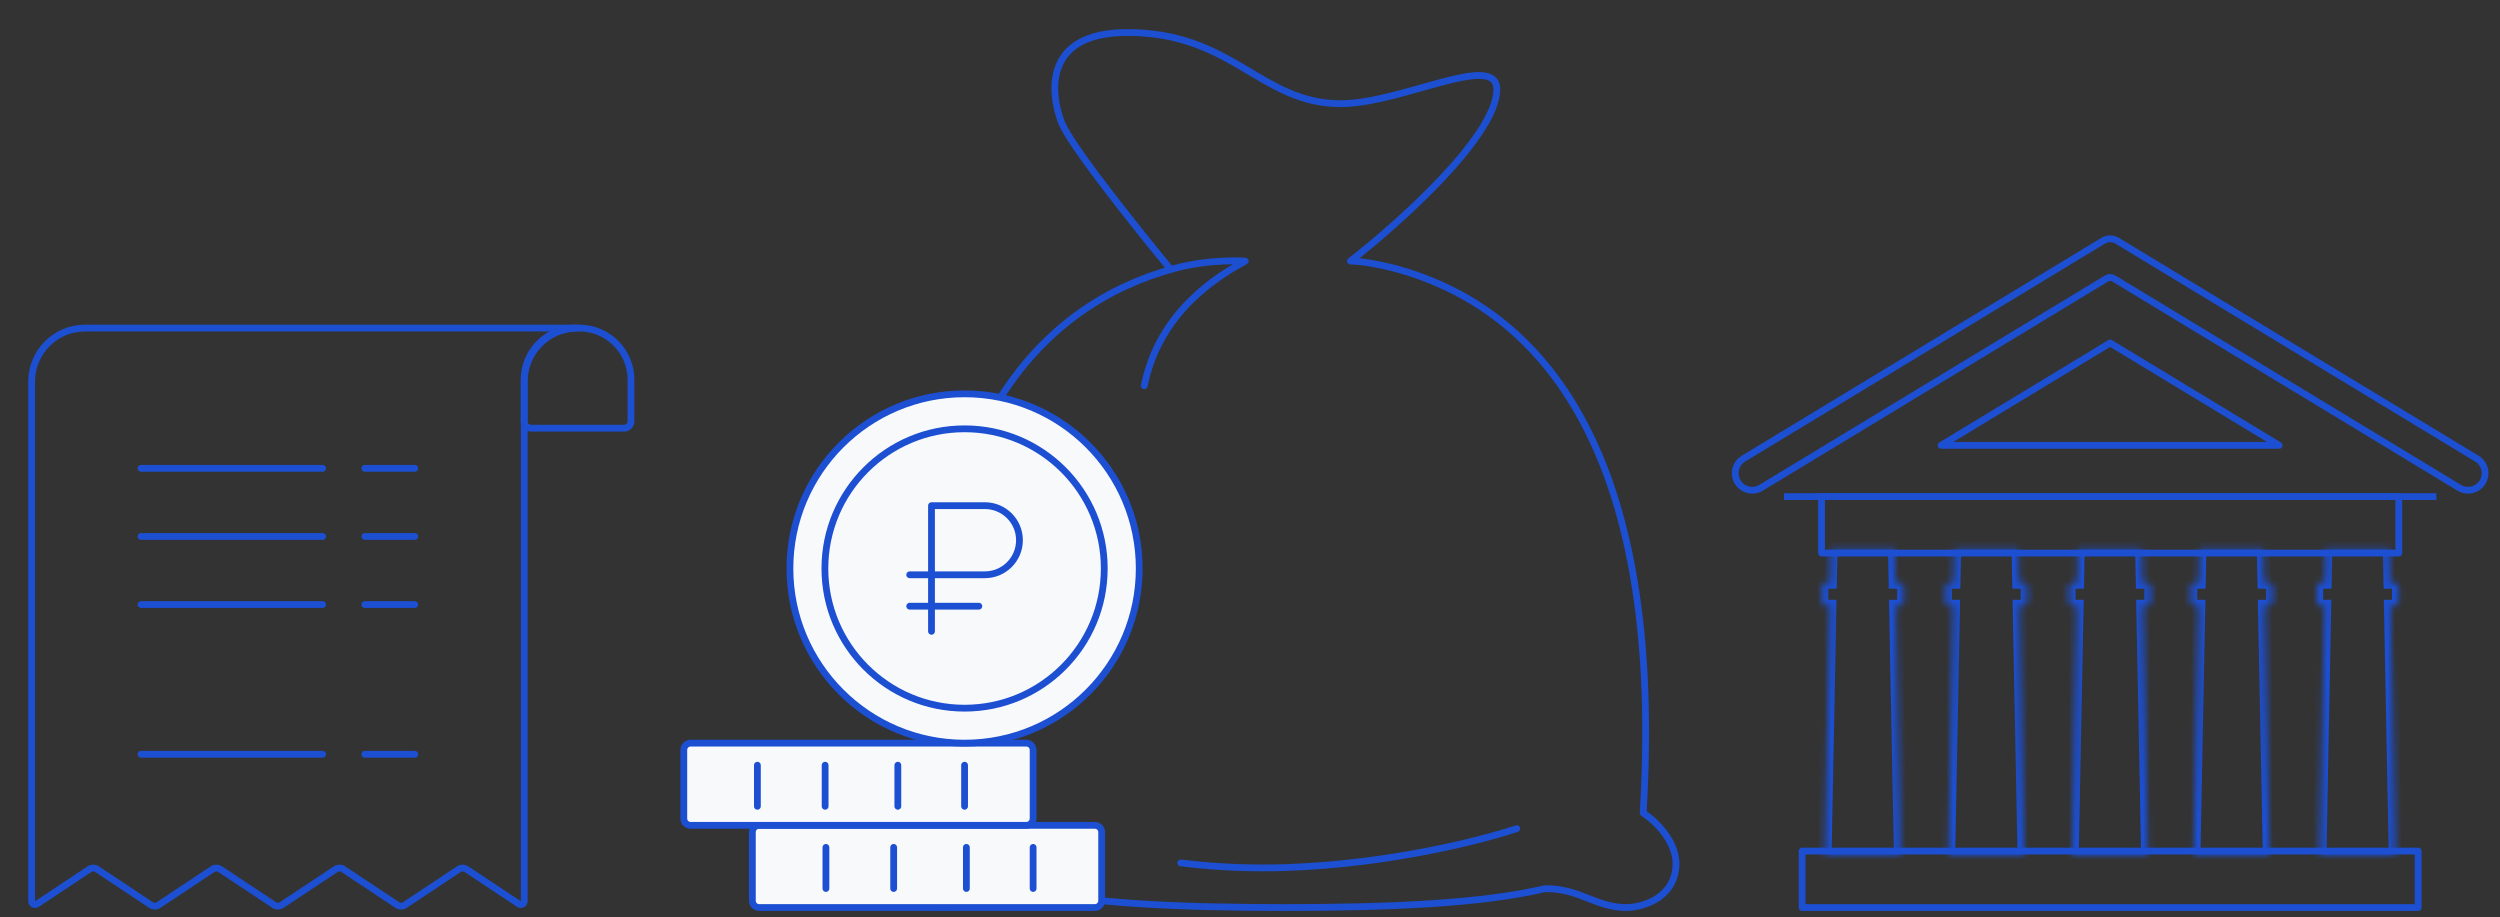 <svg width="368" height="135" viewBox="0 0 368 135" fill="none" xmlns="http://www.w3.org/2000/svg">
<rect x="0" y="0" width="368" height="135" fill="#333333" stroke="none"/>
<path d="M84.761 48.289C84.761 48.289 84.761 48.289 84.761 48.289H85.274C87.291 48.289 89.225 49.09 90.651 50.516C92.077 51.942 92.878 53.876 92.878 55.893V62.028C92.878 62.58 92.431 63.028 91.878 63.028H78.157C77.605 63.028 77.157 62.58 77.157 62.028V55.893C77.157 53.876 77.958 51.942 79.384 50.516C80.81 49.09 82.745 48.289 84.761 48.289C84.761 48.289 84.761 48.289 84.761 48.289V48.289Z" stroke="#1C4FD1"/>
<path d="M6.961 50.592C8.436 49.117 10.435 48.289 12.52 48.289H84.921C82.855 48.317 80.883 49.158 79.431 50.629C77.98 52.1 77.167 54.083 77.167 56.15V132.657C77.167 133.056 76.723 133.295 76.39 133.074L68.656 127.94C68.321 127.718 67.885 127.718 67.55 127.94L59.593 133.222C59.258 133.445 58.822 133.445 58.487 133.222L50.529 127.94C50.194 127.718 49.759 127.718 49.423 127.94L41.466 133.222C41.131 133.445 40.695 133.445 40.36 133.222L32.403 127.94C32.068 127.718 31.632 127.718 31.297 127.94L23.339 133.222C23.004 133.445 22.568 133.445 22.233 133.222L14.276 127.94C13.941 127.718 13.505 127.718 13.17 127.94L5.436 133.074C5.103 133.295 4.659 133.056 4.659 132.657V56.15C4.659 54.065 5.487 52.066 6.961 50.592Z" stroke="#1C4FD1"/>
<path d="M20.759 78.964H47.493" stroke="#1C4FD1" stroke-linecap="round" stroke-linejoin="round"/>
<path d="M20.759 68.941H47.493" stroke="#1C4FD1" stroke-linecap="round" stroke-linejoin="round"/>
<path d="M20.759 88.99H47.493" stroke="#1C4FD1" stroke-linecap="round" stroke-linejoin="round"/>
<path d="M20.759 111.032H47.493" stroke="#1C4FD1" stroke-linecap="round" stroke-linejoin="round"/>
<path d="M53.705 111.032L61.057 111.032" stroke="#1C4FD1" stroke-linecap="round" stroke-linejoin="round"/>
<path d="M53.705 88.99L61.057 88.99" stroke="#1C4FD1" stroke-linecap="round" stroke-linejoin="round"/>
<path d="M53.705 78.964L61.057 78.964" stroke="#1C4FD1" stroke-linecap="round" stroke-linejoin="round"/>
<path d="M53.705 68.941L61.057 68.941" stroke="#1C4FD1" stroke-linecap="round" stroke-linejoin="round"/>
<path d="M172.22 39.541C172.22 39.541 157.864 22.173 156.248 18.01C154.632 13.847 153.478 4.785 165.938 4.785C181.513 4.785 185.559 15.261 197.365 15.261C206.293 15.261 220.328 7.535 220.328 13.166C220.328 19.983 205.963 32.852 198.781 38.434C201.33 38.434 205.455 39.541 205.455 39.541C223.689 44.515 245.076 61.998 241.934 118.589C241.934 118.958 241.916 119.318 241.88 119.67C243.668 120.826 247.13 124.085 246.673 127.873C246.101 132.608 241.203 133.588 239.407 133.588C234.898 133.588 232.646 130.803 227.453 130.803C218.189 132.992 204.951 133.588 189.12 133.588C173.29 133.588 160.052 132.992 150.788 130.803C145.595 130.803 143.342 133.588 138.833 133.588C137.037 133.588 132.139 132.608 131.568 127.873C131.111 124.085 134.573 120.826 136.361 119.67C136.325 119.318 136.307 118.958 136.307 118.589C133.165 61.998 154.552 44.515 172.786 39.541C178.172 38.06 183.295 38.434 183.295 38.434C179.414 40.569 170.639 45.772 168.439 56.78" stroke="#1C4FD1" stroke-linecap="round" stroke-linejoin="round"/>
<path d="M162.165 122.49C162.165 121.937 161.717 121.49 161.165 121.49H111.746C111.194 121.49 110.746 121.937 110.746 122.49V132.588C110.746 133.14 111.194 133.588 111.746 133.588H161.165C161.717 133.588 162.165 133.14 162.165 132.588V122.49Z" fill="#F8F9FA" stroke="#1C4FD1" stroke-linejoin="round"/>
<path d="M152.075 124.735V130.785" stroke="#1C4FD1" stroke-linecap="round"/>
<path d="M142.251 124.735V130.785" stroke="#1C4FD1" stroke-linecap="round"/>
<path d="M131.548 124.735V130.785" stroke="#1C4FD1" stroke-linecap="round"/>
<path d="M121.577 124.735V130.785" stroke="#1C4FD1" stroke-linecap="round"/>
<path d="M152.075 110.391C152.075 109.838 151.627 109.391 151.075 109.391H101.656C101.104 109.391 100.656 109.838 100.656 110.391V120.489C100.656 121.042 101.104 121.489 101.656 121.489H151.075C151.627 121.489 152.075 121.042 152.075 120.489V110.391Z" fill="#F8F9FA" stroke="#1C4FD1" stroke-linejoin="round"/>
<path d="M141.986 112.638V118.687" stroke="#1C4FD1" stroke-linecap="round"/>
<path d="M132.162 112.638V118.687" stroke="#1C4FD1" stroke-linecap="round"/>
<path d="M121.458 112.638V118.687" stroke="#1C4FD1" stroke-linecap="round"/>
<path d="M111.488 112.638V118.687" stroke="#1C4FD1" stroke-linecap="round"/>
<ellipse cx="25.71" cy="25.71" rx="25.71" ry="25.71" transform="matrix(-1 0 0 1 167.696 57.972)" fill="#F8F9FA" stroke="#1C4FD1" stroke-linejoin="round"/>
<circle cx="20.562" cy="20.562" r="20.562" transform="matrix(-1 0 0 1 162.548 63.12)" fill="#F8F9FA" stroke="#1C4FD1" stroke-linejoin="round"/>
<path d="M137.116 74.433H144.978C147.787 74.433 150.065 76.71 150.065 79.519V79.519C150.065 82.329 147.787 84.606 144.978 84.606H137.116V74.433Z" stroke="#1C4FD1" stroke-linejoin="round"/>
<path d="M137.116 84.607V92.931" stroke="#1C4FD1" stroke-linecap="round"/>
<path d="M144.083 89.231H133.909" stroke="#1C4FD1" stroke-linecap="round"/>
<path d="M137.116 84.607H133.909" stroke="#1C4FD1" stroke-linecap="round"/>
<path d="M223.261 121.971C217.526 123.899 202.025 127.757 185.899 127.757C181.54 127.757 177.485 127.475 173.812 127.025" stroke="#1C4FD1" stroke-linecap="round" stroke-linejoin="round"/>
<mask id="path-29-inside-1_1946_285780" fill="white">
<path fill-rule="evenodd" clip-rule="evenodd" d="M278.915 80.803H269.482L269.388 85.655H269.135C268.582 85.655 268.135 86.102 268.135 86.655V88.293C268.135 88.845 268.582 89.293 269.135 89.293H269.317L268.606 125.879H279.791L279.08 89.293H279.262C279.815 89.293 280.262 88.845 280.262 88.293V86.655C280.262 86.102 279.815 85.655 279.262 85.655H279.009L278.915 80.803Z"/>
</mask>
<path d="M269.482 80.803V79.803H268.501L268.482 80.784L269.482 80.803ZM278.915 80.803L279.915 80.784L279.895 79.803H278.915V80.803ZM269.388 85.655V86.655H270.369L270.388 85.674L269.388 85.655ZM269.317 89.293L270.317 89.312L270.337 88.293H269.317V89.293ZM268.606 125.879L267.606 125.86L267.586 126.879H268.606V125.879ZM279.791 125.879V126.879H280.811L280.791 125.86L279.791 125.879ZM279.08 89.293V88.293H278.06L278.08 89.312L279.08 89.293ZM279.009 85.655L278.009 85.674L278.028 86.655H279.009V85.655ZM269.482 81.803H278.915V79.803H269.482V81.803ZM270.388 85.674L270.482 80.823L268.482 80.784L268.388 85.635L270.388 85.674ZM269.135 86.655H269.388V84.655H269.135V86.655ZM269.135 86.655V84.655C268.03 84.655 267.135 85.55 267.135 86.655H269.135ZM269.135 88.293V86.655H267.135V88.293H269.135ZM269.135 88.293H269.135H267.135C267.135 89.397 268.03 90.293 269.135 90.293V88.293ZM269.317 88.293H269.135V90.293H269.317V88.293ZM269.606 125.899L270.317 89.312L268.317 89.273L267.606 125.86L269.606 125.899ZM279.791 124.879H268.606V126.879H279.791V124.879ZM278.08 89.312L278.791 125.899L280.791 125.86L280.08 89.273L278.08 89.312ZM279.262 88.293H279.08V90.293H279.262V88.293ZM279.262 88.293V90.293C280.367 90.293 281.262 89.397 281.262 88.293H279.262ZM279.262 86.655V88.293H281.262V86.655H279.262ZM279.262 86.655H281.262C281.262 85.55 280.367 84.655 279.262 84.655V86.655ZM279.009 86.655H279.262V84.655H279.009V86.655ZM277.915 80.823L278.009 85.674L280.009 85.635L279.915 80.784L277.915 80.823Z" fill="#1C4FD1" mask="url(#path-29-inside-1_1946_285780)"/>
<mask id="path-31-inside-2_1946_285780" fill="white">
<path fill-rule="evenodd" clip-rule="evenodd" d="M297.106 80.804H287.674L287.579 85.655H287.326C286.774 85.655 286.326 86.102 286.326 86.655V88.293C286.326 88.845 286.774 89.293 287.326 89.293H287.509L286.798 125.879H297.982L297.271 89.293H297.454C298.006 89.293 298.454 88.845 298.454 88.293V86.655C298.454 86.102 298.006 85.655 297.454 85.655H297.2L297.106 80.804Z"/>
</mask>
<path d="M287.674 80.804V79.804H286.693L286.674 80.784L287.674 80.804ZM297.106 80.804L298.106 80.784L298.087 79.804H297.106V80.804ZM287.579 85.655V86.655H288.56L288.579 85.674L287.579 85.655ZM287.509 89.293L288.508 89.312L288.528 88.293H287.509V89.293ZM286.798 125.879L285.798 125.86L285.778 126.879H286.798V125.879ZM297.982 125.879V126.879H299.002L298.982 125.86L297.982 125.879ZM297.271 89.293V88.293H296.252L296.271 89.312L297.271 89.293ZM297.2 85.655L296.201 85.674L296.22 86.655H297.2V85.655ZM287.674 81.804H297.106V79.804H287.674V81.804ZM288.579 85.674L288.673 80.823L286.674 80.784L286.579 85.635L288.579 85.674ZM287.326 86.655H287.579V84.655H287.326V86.655ZM287.326 86.655V84.655C286.222 84.655 285.326 85.55 285.326 86.655H287.326ZM287.326 88.293V86.655H285.326V88.293H287.326ZM287.326 88.293H285.326C285.326 89.398 286.222 90.293 287.326 90.293V88.293ZM287.509 88.293H287.326V90.293H287.509V88.293ZM287.797 125.899L288.508 89.312L286.509 89.274L285.798 125.86L287.797 125.899ZM297.982 124.879H286.798V126.879H297.982V124.879ZM296.271 89.312L296.983 125.899L298.982 125.86L298.271 89.273L296.271 89.312ZM297.454 88.293H297.271V90.293H297.454V88.293ZM297.454 88.293V90.293C298.558 90.293 299.454 89.398 299.454 88.293H297.454ZM297.454 86.655V88.293H299.454V86.655H297.454ZM297.454 86.655H299.454C299.454 85.55 298.558 84.655 297.454 84.655V86.655ZM297.2 86.655H297.454V84.655H297.2V86.655ZM296.106 80.823L296.201 85.674L298.2 85.635L298.106 80.784L296.106 80.823Z" fill="#1C4FD1" mask="url(#path-31-inside-2_1946_285780)"/>
<mask id="path-33-inside-3_1946_285780" fill="white">
<path fill-rule="evenodd" clip-rule="evenodd" d="M315.297 80.804H305.864L305.77 85.655H305.517C304.965 85.655 304.517 86.103 304.517 86.655V88.293C304.517 88.845 304.965 89.293 305.517 89.293H305.7L304.988 125.88H316.173L315.462 89.293H315.645C316.197 89.293 316.645 88.845 316.645 88.293V86.655C316.645 86.103 316.197 85.655 315.645 85.655H315.391L315.297 80.804Z"/>
</mask>
<path d="M305.864 80.804V79.804H304.884L304.865 80.784L305.864 80.804ZM315.297 80.804L316.297 80.784L316.278 79.804H315.297V80.804ZM305.77 85.655V86.655H306.751L306.77 85.674L305.77 85.655ZM305.7 89.293L306.699 89.313L306.719 88.293H305.7V89.293ZM304.988 125.88L303.989 125.86L303.969 126.88H304.988V125.88ZM316.173 125.88V126.88H317.193L317.173 125.86L316.173 125.88ZM315.462 89.293V88.293H314.442L314.462 89.313L315.462 89.293ZM315.391 85.655L314.392 85.674L314.411 86.655H315.391V85.655ZM305.864 81.804H315.297V79.804H305.864V81.804ZM306.77 85.674L306.864 80.823L304.865 80.784L304.77 85.635L306.77 85.674ZM305.517 86.655H305.77V84.655H305.517V86.655ZM305.517 86.655V84.655C304.413 84.655 303.517 85.55 303.517 86.655H305.517ZM305.517 88.293V86.655H303.517V88.293H305.517ZM305.517 88.293H303.517C303.517 89.398 304.413 90.293 305.517 90.293V88.293ZM305.7 88.293H305.517V90.293H305.7V88.293ZM305.988 125.899L306.699 89.313L304.7 89.274L303.989 125.86L305.988 125.899ZM316.173 124.88H304.988V126.88H316.173V124.88ZM314.462 89.313L315.174 125.899L317.173 125.86L316.462 89.274L314.462 89.313ZM315.645 88.293H315.462V90.293H315.645V88.293ZM315.645 88.293V90.293C316.749 90.293 317.645 89.398 317.645 88.293H315.645ZM315.645 86.655V88.293H317.645V86.655H315.645ZM315.645 86.655H317.645C317.645 85.55 316.749 84.655 315.645 84.655V86.655ZM315.391 86.655H315.645V84.655H315.391V86.655ZM314.297 80.823L314.392 85.674L316.391 85.635L316.297 80.784L314.297 80.823Z" fill="#1C4FD1" mask="url(#path-33-inside-3_1946_285780)"/>
<mask id="path-35-inside-4_1946_285780" fill="white">
<path fill-rule="evenodd" clip-rule="evenodd" d="M333.212 80.804H323.779L323.685 85.655H323.432C322.879 85.655 322.432 86.102 322.432 86.655V88.293C322.432 88.845 322.879 89.293 323.432 89.293H323.614L322.903 125.879H334.088L333.377 89.293H333.559C334.111 89.293 334.559 88.845 334.559 88.293V86.655C334.559 86.102 334.111 85.655 333.559 85.655H333.306L333.212 80.804Z"/>
</mask>
<path d="M323.779 80.804V79.804H322.798L322.779 80.784L323.779 80.804ZM333.212 80.804L334.211 80.784L334.192 79.804H333.212V80.804ZM323.685 85.655V86.655H324.666L324.685 85.674L323.685 85.655ZM323.614 89.293L324.614 89.312L324.634 88.293H323.614V89.293ZM322.903 125.879L321.903 125.86L321.883 126.879H322.903V125.879ZM334.088 125.879V126.879H335.108L335.088 125.86L334.088 125.879ZM333.377 89.293V88.293H332.357L332.377 89.312L333.377 89.293ZM333.306 85.655L332.306 85.674L332.325 86.655H333.306V85.655ZM323.779 81.804H333.212V79.804H323.779V81.804ZM324.685 85.674L324.779 80.823L322.779 80.784L322.685 85.635L324.685 85.674ZM323.432 86.655H323.685V84.655H323.432V86.655ZM323.432 86.655V84.655C322.327 84.655 321.432 85.55 321.432 86.655H323.432ZM323.432 88.293V86.655H321.432V88.293H323.432ZM323.432 88.293H323.432H321.432C321.432 89.398 322.327 90.293 323.432 90.293V88.293ZM323.614 88.293H323.432V90.293H323.614V88.293ZM323.903 125.899L324.614 89.312L322.614 89.274L321.903 125.86L323.903 125.899ZM334.088 124.879H322.903V126.879H334.088V124.879ZM332.377 89.312L333.088 125.899L335.088 125.86L334.376 89.273L332.377 89.312ZM333.559 88.293H333.377V90.293H333.559V88.293ZM333.559 88.293V90.293C334.664 90.293 335.559 89.398 335.559 88.293H333.559ZM333.559 86.655V88.293H335.559V86.655H333.559ZM333.559 86.655H335.559C335.559 85.55 334.664 84.655 333.559 84.655V86.655ZM333.306 86.655H333.559V84.655H333.306V86.655ZM332.212 80.823L332.306 85.674L334.306 85.635L334.211 80.784L332.212 80.823Z" fill="#1C4FD1" mask="url(#path-35-inside-4_1946_285780)"/>
<mask id="path-37-inside-5_1946_285780" fill="white">
<path fill-rule="evenodd" clip-rule="evenodd" d="M351.754 80.804H342.322L342.227 85.655H341.974C341.422 85.655 340.974 86.102 340.974 86.655V88.293C340.974 88.845 341.422 89.293 341.974 89.293H342.157L341.445 125.879H352.63L351.919 89.293H352.102C352.654 89.293 353.102 88.845 353.102 88.293V86.655C353.102 86.102 352.654 85.655 352.102 85.655H351.848L351.754 80.804Z"/>
</mask>
<path d="M342.322 80.804V79.804H341.341L341.322 80.784L342.322 80.804ZM351.754 80.804L352.754 80.784L352.735 79.804H351.754V80.804ZM342.227 85.655V86.655H343.208L343.227 85.674L342.227 85.655ZM342.157 89.293L343.156 89.312L343.176 88.293H342.157V89.293ZM341.445 125.879L340.446 125.86L340.426 126.879H341.445V125.879ZM352.63 125.879V126.879H353.65L353.63 125.86L352.63 125.879ZM351.919 89.293V88.293H350.9L350.919 89.312L351.919 89.293ZM351.848 85.655L350.849 85.674L350.868 86.655H351.848V85.655ZM342.322 81.804H351.754V79.804H342.322V81.804ZM343.227 85.674L343.321 80.823L341.322 80.784L341.227 85.635L343.227 85.674ZM341.974 86.655H342.227V84.655H341.974V86.655ZM341.974 86.655V84.655C340.87 84.655 339.974 85.55 339.974 86.655H341.974ZM341.974 88.293V86.655H339.974V88.293H341.974ZM341.974 88.293H339.974C339.974 89.398 340.87 90.293 341.974 90.293V88.293ZM342.157 88.293H341.974V90.293H342.157V88.293ZM342.445 125.899L343.156 89.312L341.157 89.274L340.446 125.86L342.445 125.899ZM352.63 124.879H341.445V126.879H352.63V124.879ZM350.919 89.312L351.631 125.899L353.63 125.86L352.919 89.273L350.919 89.312ZM352.102 88.293H351.919V90.293H352.102V88.293ZM352.102 88.293V90.293C353.206 90.293 354.102 89.398 354.102 88.293H352.102ZM352.102 86.655V88.293H354.102V86.655H352.102ZM352.102 86.655H354.102C354.102 85.55 353.206 84.655 352.102 84.655V86.655ZM351.848 86.655H352.102V84.655H351.848V86.655ZM350.754 80.823L350.849 85.674L352.848 85.635L352.754 80.784L350.754 80.823Z" fill="#1C4FD1" mask="url(#path-37-inside-5_1946_285780)"/>
<rect x="268.132" y="73.096" width="84.967" height="8.312" stroke="#1C4FD1" stroke-linejoin="round"/>
<rect x="265.276" y="125.277" width="90.679" height="8.312" stroke="#1C4FD1" stroke-linejoin="round"/>
<path d="M262.591 73.096H358.64" stroke="#1C4FD1" stroke-linejoin="round"/>
<path fill-rule="evenodd" clip-rule="evenodd" d="M309.58 35.44C310.217 35.054 311.015 35.054 311.652 35.44L364.597 67.513C365.781 68.23 366.159 69.77 365.442 70.954V70.954C364.725 72.137 363.185 72.515 362.001 71.798L311.134 40.984C310.815 40.791 310.416 40.791 310.098 40.984L259.23 71.798C258.047 72.515 256.506 72.137 255.79 70.954V70.954C255.073 69.77 255.451 68.23 256.634 67.513L309.58 35.44Z" stroke="#1C4FD1" stroke-linejoin="round"/>
<path d="M285.733 65.557H335.492L310.612 50.486L285.733 65.557Z" stroke="#1C4FD1" stroke-linejoin="round"/>
</svg>

